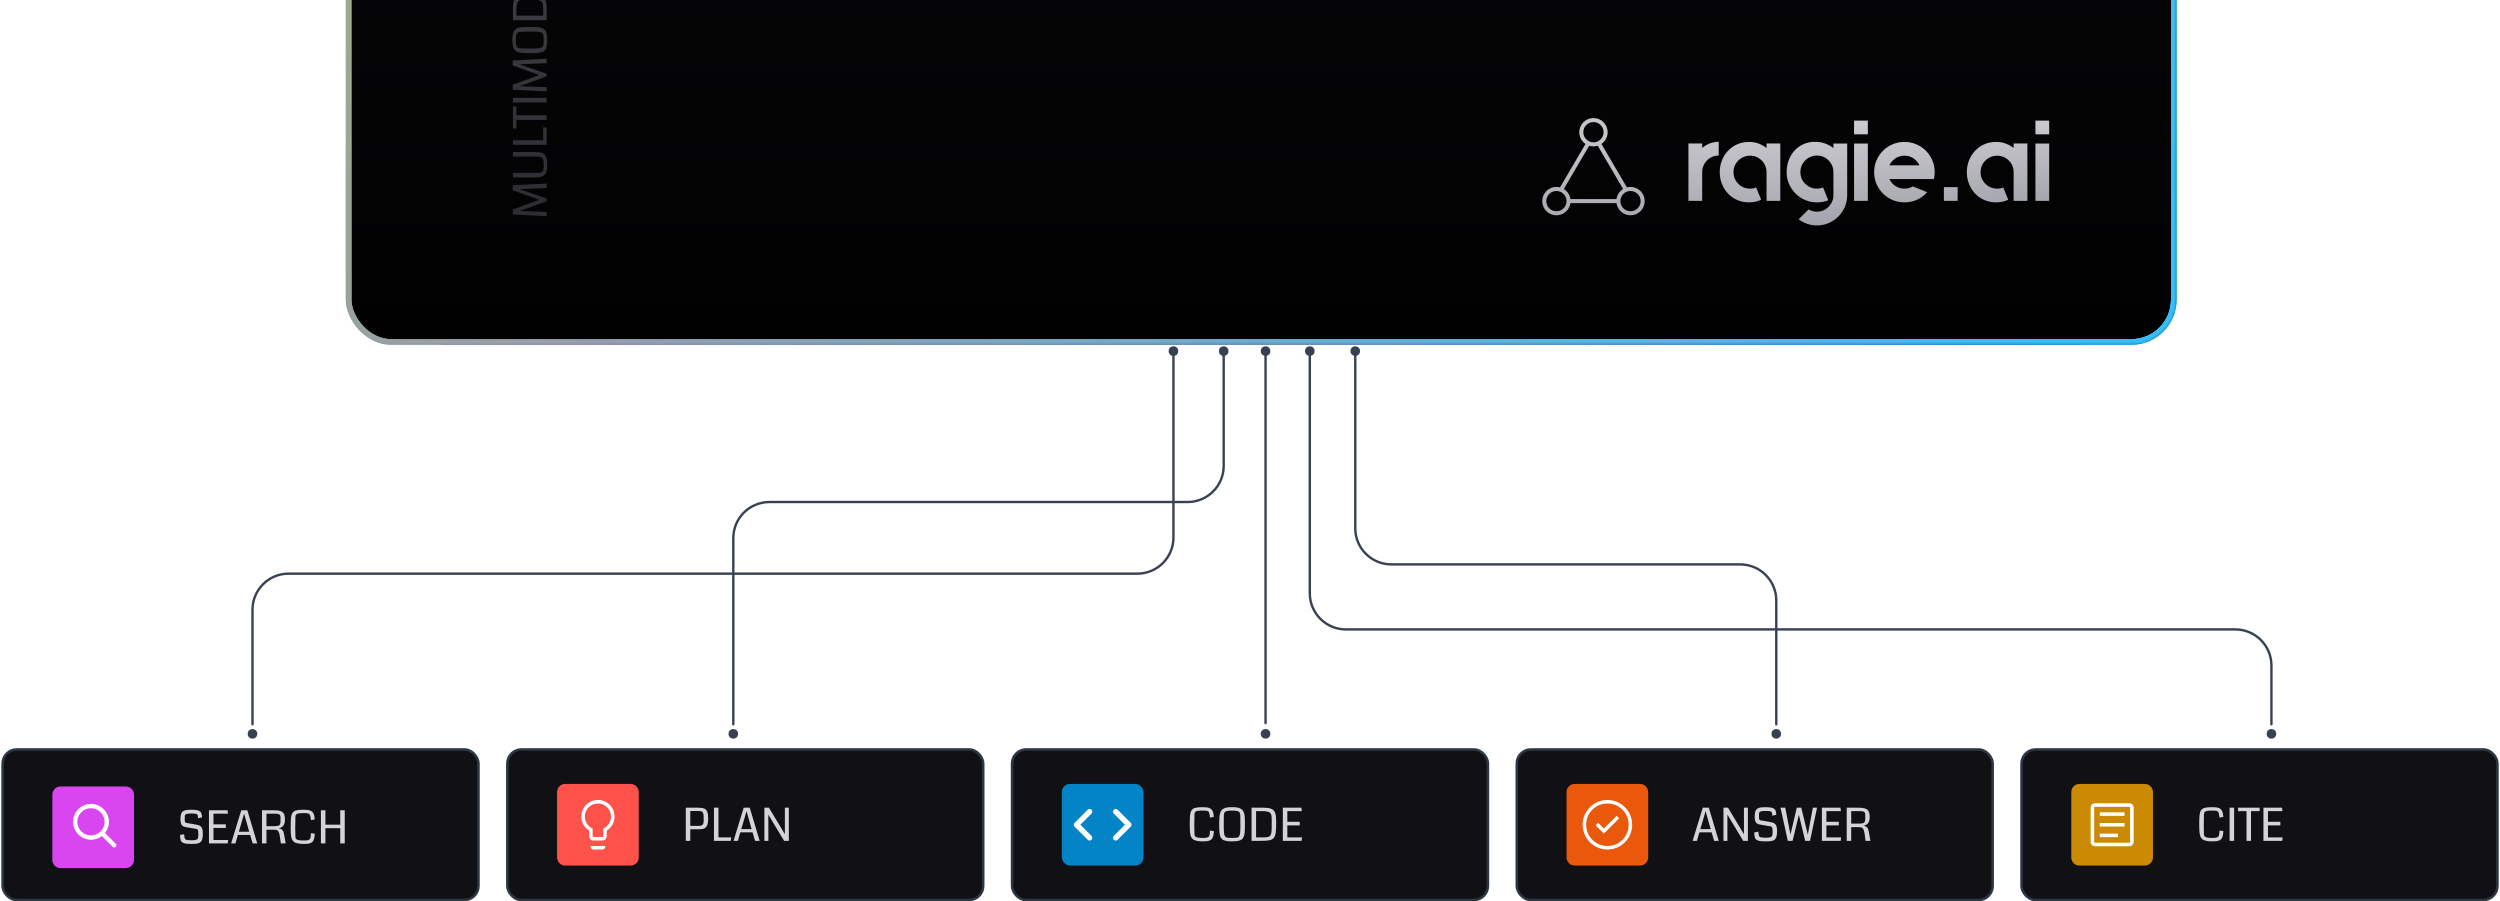<svg width="932" height="336" viewBox="0 0 932 336" fill="none" xmlns="http://www.w3.org/2000/svg">
<path d="M437.462 130.89V200.393C437.462 207.828 431.434 213.856 423.998 213.856H107.589C100.153 213.856 94.125 219.884 94.125 227.32V270.008" stroke="#374151" stroke-width="0.892" stroke-linecap="round"/>
<path d="M456.191 130.89V173.692C456.191 181.128 450.163 187.156 442.727 187.156H286.839C279.403 187.156 273.375 193.184 273.375 200.62L273.375 270.008" stroke="#374151" stroke-width="0.892" stroke-linecap="round"/>
<path d="M488.292 130.89V221.186C488.292 228.622 494.32 234.65 501.756 234.65H833.325C840.761 234.65 846.789 240.678 846.789 248.114V270.008" stroke="#374151" stroke-width="0.892" stroke-linecap="round"/>
<path d="M662.196 270.008V223.871C662.196 216.435 656.168 210.407 648.732 210.407H518.706C511.27 210.407 505.242 204.379 505.242 196.944V130.89" stroke="#374151" stroke-width="0.892" stroke-linecap="round"/>
<path d="M471.797 269.562L471.797 130.444" stroke="#374151" stroke-width="0.892" stroke-linecap="round"/>
<circle cx="437.463" cy="130.89" r="1.784" fill="#374151"/>
<circle cx="456.19" cy="130.89" r="1.784" fill="#374151"/>
<circle cx="471.799" cy="130.89" r="1.784" fill="#374151"/>
<circle cx="488.291" cy="130.89" r="1.784" fill="#374151"/>
<circle cx="505.237" cy="130.89" r="1.784" fill="#374151"/>
<circle cx="471.799" cy="273.576" r="1.784" fill="#374151"/>
<circle cx="662.19" cy="273.576" r="1.784" fill="#374151"/>
<circle cx="846.791" cy="273.576" r="1.784" fill="#374151"/>
<circle cx="94.127" cy="273.576" r="1.784" fill="#374151"/>
<circle cx="273.377" cy="273.576" r="1.784" fill="#374151"/>
<rect x="0.968" y="279.401" width="177.405" height="56.123" rx="5.232" fill="#111115"/>
<rect x="0.968" y="279.401" width="177.405" height="56.123" rx="5.232" stroke="#2D3643" stroke-width="0.951"/>
<path d="M19.516 296.238C19.516 294.557 20.878 293.194 22.56 293.194H46.911C48.592 293.194 49.955 294.557 49.955 296.238V320.59C49.955 322.271 48.592 323.634 46.911 323.634H22.56C20.878 323.634 19.516 322.271 19.516 320.59V296.238Z" fill="#D946EF"/>
<path d="M38.026 310.572L42.577 315.123M39.79 306.375C39.79 309.62 37.159 312.251 33.914 312.251C30.669 312.251 28.039 309.62 28.039 306.375C28.039 303.13 30.669 300.5 33.914 300.5C37.159 300.5 39.79 303.13 39.79 306.375Z" stroke="white" stroke-width="1.619" stroke-linecap="round"/>
<path d="M75.61 310.791C75.61 311.15 75.599 311.476 75.577 311.769C75.555 312.057 75.513 312.322 75.452 312.565C75.397 312.803 75.336 313.013 75.27 313.195C75.204 313.378 75.11 313.541 74.988 313.684C74.867 313.823 74.745 313.941 74.623 314.041C74.507 314.14 74.353 314.226 74.159 314.298C73.971 314.364 73.789 314.417 73.612 314.456C73.435 314.5 73.214 314.533 72.948 314.555C72.683 314.577 72.429 314.591 72.186 314.596C71.948 314.608 71.655 314.613 71.307 314.613C70.649 314.613 70.096 314.594 69.649 314.555C69.207 314.516 68.828 314.433 68.513 314.306C68.203 314.179 67.963 314.049 67.791 313.917C67.62 313.778 67.485 313.563 67.385 313.27C67.286 312.971 67.219 312.687 67.186 312.416C67.159 312.145 67.134 311.761 67.112 311.263L68.645 311.015C68.662 311.136 68.679 311.308 68.695 311.529C68.728 311.871 68.759 312.115 68.786 312.258C68.82 312.397 68.88 312.551 68.969 312.723C69.057 312.894 69.195 313.007 69.383 313.063C69.571 313.112 69.817 313.157 70.121 313.195C70.425 313.234 70.832 313.253 71.34 313.253C71.76 313.253 72.106 313.242 72.376 313.22C72.647 313.198 72.885 313.154 73.09 313.088C73.294 313.016 73.449 312.935 73.554 312.847C73.659 312.759 73.742 312.623 73.802 312.441C73.869 312.253 73.91 312.059 73.927 311.86C73.943 311.661 73.949 311.396 73.943 311.064C73.938 310.335 73.896 309.832 73.819 309.556C73.747 309.274 73.59 309.108 73.347 309.058L69.218 308.337C68.499 308.215 67.999 307.942 67.717 307.516C67.435 307.09 67.286 306.402 67.269 305.451C67.269 304.943 67.294 304.509 67.344 304.15C67.399 303.785 67.49 303.467 67.617 303.196C67.75 302.92 67.91 302.699 68.098 302.533C68.292 302.367 68.543 302.235 68.853 302.135C69.168 302.03 69.51 301.961 69.881 301.928C70.257 301.889 70.716 301.87 71.257 301.87C71.699 301.87 72.078 301.881 72.393 301.903C72.714 301.92 73.023 301.953 73.322 302.002C73.626 302.052 73.877 302.121 74.076 302.21C74.275 302.298 74.457 302.414 74.623 302.558C74.795 302.696 74.927 302.867 75.021 303.072C75.115 303.271 75.187 303.506 75.237 303.777C75.287 304.048 75.311 304.36 75.311 304.714L73.836 305.054C73.78 304.445 73.744 304.1 73.728 304.017C73.662 303.735 73.504 303.545 73.255 303.445C72.979 303.329 72.401 303.271 71.522 303.271C71.042 303.271 70.644 303.285 70.329 303.312C70.019 303.34 69.765 303.381 69.566 303.437C69.367 303.487 69.218 303.564 69.118 303.669C69.024 303.774 68.96 303.887 68.927 304.009C68.894 304.125 68.878 304.28 68.878 304.473V305.907C68.878 306.427 69.104 306.726 69.558 306.803L72.526 307.309C72.802 307.353 73.023 307.392 73.189 307.425C73.355 307.458 73.546 307.502 73.761 307.557C73.977 307.613 74.145 307.671 74.267 307.732C74.388 307.792 74.524 307.87 74.673 307.964C74.822 308.058 74.938 308.163 75.021 308.279C75.104 308.395 75.187 308.533 75.27 308.693C75.358 308.854 75.422 309.036 75.461 309.24C75.505 309.439 75.541 309.669 75.569 309.929C75.596 310.183 75.61 310.47 75.61 310.791ZM84.896 314.414H77.898V302.06H84.821L84.987 303.337H79.581V307.309H84.199V308.652H79.581V313.146H85.062L84.896 314.414ZM95.898 314.414H94.19L93.253 311.255H88.685L87.781 314.414H86.164L89.953 302.06H92.2L95.898 314.414ZM92.905 310.061L91.86 306.355L90.998 303.321C90.677 304.465 90.396 305.449 90.152 306.272L89.041 310.061H92.905ZM106.229 305.46C106.229 306.515 106.03 307.3 105.632 307.814C105.234 308.323 104.678 308.635 103.965 308.751C105.026 308.967 105.657 309.641 105.856 310.774L106.494 314.414H104.695C104.651 314.16 104.598 313.792 104.537 313.311C104.482 312.825 104.429 312.416 104.38 312.084C104.33 311.747 104.264 311.391 104.181 311.015C104.098 310.639 103.987 310.324 103.849 310.07C103.716 309.815 103.556 309.627 103.368 309.506C103.07 309.379 102.581 309.315 101.901 309.315H99.339V314.414H97.664V302.06H101.436C101.834 302.06 102.172 302.066 102.448 302.077C102.73 302.083 103.026 302.099 103.335 302.127C103.645 302.154 103.904 302.193 104.114 302.243C104.324 302.293 104.537 302.359 104.753 302.442C104.974 302.525 105.154 302.627 105.292 302.749C105.435 302.87 105.571 303.017 105.698 303.188C105.825 303.354 105.925 303.547 105.996 303.768C106.068 303.984 106.124 304.233 106.162 304.515C106.207 304.796 106.229 305.112 106.229 305.46ZM104.57 306.115V304.962C104.57 304.752 104.565 304.589 104.554 304.473C104.548 304.352 104.529 304.224 104.496 304.092C104.463 303.954 104.41 303.851 104.338 303.785C104.272 303.713 104.181 303.644 104.065 303.578C103.954 303.506 103.808 303.456 103.625 303.428C103.448 303.401 103.238 303.379 102.995 303.362C102.757 303.34 102.47 303.329 102.133 303.329H99.339V307.997H102.232C102.658 307.997 103.009 307.975 103.285 307.93C103.562 307.886 103.786 307.825 103.957 307.748C104.134 307.665 104.266 307.544 104.355 307.383C104.443 307.217 104.501 307.043 104.529 306.861C104.557 306.673 104.57 306.424 104.57 306.115ZM115.921 310.584L117.363 310.799C117.336 311.33 117.289 311.783 117.223 312.159C117.156 312.529 117.057 312.861 116.924 313.154C116.797 313.447 116.639 313.684 116.451 313.867C116.264 314.044 116.02 314.19 115.722 314.306C115.429 314.422 115.097 314.502 114.727 314.547C114.362 314.591 113.92 314.613 113.4 314.613C112.903 314.613 112.458 314.599 112.066 314.572C111.673 314.549 111.314 314.497 110.988 314.414C110.667 314.326 110.385 314.243 110.142 314.165C109.904 314.082 109.692 313.947 109.504 313.759C109.321 313.571 109.166 313.403 109.039 313.253C108.918 313.104 108.813 312.877 108.724 312.573C108.641 312.264 108.578 311.993 108.534 311.761C108.489 311.529 108.453 311.192 108.426 310.749C108.404 310.307 108.39 309.92 108.384 309.589C108.379 309.257 108.376 308.798 108.376 308.212C108.376 307.593 108.379 307.096 108.384 306.72C108.39 306.344 108.406 305.935 108.434 305.493C108.462 305.051 108.495 304.708 108.534 304.465C108.578 304.222 108.644 303.956 108.733 303.669C108.826 303.376 108.932 303.16 109.048 303.022C109.164 302.878 109.316 302.724 109.504 302.558C109.692 302.392 109.896 302.279 110.117 302.218C110.344 302.152 110.617 302.085 110.938 302.019C111.259 301.953 111.601 301.911 111.966 301.895C112.336 301.878 112.765 301.87 113.251 301.87C113.754 301.87 114.182 301.889 114.536 301.928C114.89 301.961 115.222 302.03 115.531 302.135C115.841 302.235 116.095 302.37 116.294 302.541C116.493 302.707 116.667 302.925 116.816 303.196C116.971 303.467 117.09 303.788 117.173 304.158C117.256 304.523 117.316 304.962 117.355 305.476L115.904 305.758C115.877 305.476 115.852 305.241 115.83 305.054C115.808 304.866 115.774 304.68 115.73 304.498C115.691 304.316 115.658 304.169 115.631 304.059C115.609 303.943 115.559 303.832 115.481 303.727C115.404 303.616 115.34 303.533 115.291 303.478C115.247 303.423 115.161 303.37 115.034 303.321C114.907 303.271 114.799 303.238 114.71 303.221C114.627 303.199 114.486 303.18 114.288 303.163C114.094 303.147 113.925 303.138 113.782 303.138C113.638 303.138 113.428 303.138 113.152 303.138C112.765 303.138 112.447 303.144 112.198 303.155C111.955 303.16 111.709 303.18 111.46 303.213C111.217 303.241 111.024 303.285 110.88 303.346C110.742 303.401 110.612 303.478 110.49 303.578C110.369 303.672 110.28 303.791 110.225 303.934C110.175 304.072 110.145 304.241 110.134 304.44C110.084 305.899 110.059 307.389 110.059 308.909C110.059 309.97 110.084 311.006 110.134 312.018C110.161 312.333 110.25 312.579 110.399 312.756C110.554 312.933 110.85 313.074 111.286 313.179C111.728 313.284 112.353 313.336 113.16 313.336C113.591 313.336 113.953 313.325 114.246 313.303C114.539 313.275 114.785 313.217 114.984 313.129C115.183 313.035 115.335 312.952 115.44 312.88C115.545 312.803 115.628 312.656 115.689 312.441C115.755 312.225 115.796 312.046 115.813 311.902C115.835 311.753 115.857 311.501 115.879 311.147C115.885 311.07 115.888 311.009 115.888 310.965C115.893 310.921 115.899 310.863 115.904 310.791C115.91 310.714 115.915 310.644 115.921 310.584ZM128.523 314.414H126.84V308.743H121.318V314.414H119.635V302.06H121.318V307.433H126.84V302.06H128.523V314.414Z" fill="#D4D4D8"/>
<rect x="189.132" y="279.401" width="177.405" height="56.123" rx="5.232" fill="#111115"/>
<rect x="189.132" y="279.401" width="177.405" height="56.123" rx="5.232" stroke="#2D3643" stroke-width="0.951"/>
<path d="M207.68 295.287C207.68 293.606 209.043 292.243 210.724 292.243H235.075C236.756 292.243 238.119 293.606 238.119 295.287V319.639C238.119 321.32 236.756 322.683 235.075 322.683H210.724C209.043 322.683 207.68 321.32 207.68 319.639V295.287Z" fill="#FF524A"/>
<mask id="mask0_11282_137206" style="mask-type:alpha" maskUnits="userSpaceOnUse" x="210" y="295" width="26" height="25">
<rect x="210.727" y="295.287" width="24.352" height="24.352" fill="#D9D9D9"/>
</mask>
<g mask="url(#mask0_11282_137206)">
<path d="M221.253 313.356C220.802 313.356 220.418 313.196 220.102 312.878C219.786 312.559 219.628 312.175 219.628 311.724V309.673C218.71 309.088 217.994 308.335 217.481 307.413C216.968 306.491 216.711 305.497 216.711 304.429C216.711 302.706 217.311 301.242 218.512 300.037C219.713 298.832 221.174 298.229 222.895 298.229C224.616 298.229 226.078 298.83 227.283 300.032C228.487 301.234 229.09 302.696 229.09 304.419C229.09 305.49 228.833 306.491 228.32 307.419C227.807 308.349 227.091 309.1 226.173 309.673V311.724C226.173 312.175 226.013 312.559 225.694 312.878C225.375 313.196 224.99 313.356 224.539 313.356H221.253ZM221.259 312.037H224.541C224.632 312.037 224.707 312.007 224.766 311.949C224.824 311.89 224.854 311.816 224.854 311.724V308.948L225.564 308.503C226.251 308.057 226.79 307.47 227.182 306.743C227.575 306.016 227.771 305.241 227.771 304.419C227.771 303.071 227.295 301.923 226.344 300.973C225.394 300.023 224.244 299.549 222.894 299.549C221.545 299.549 220.398 300.023 219.45 300.973C218.503 301.923 218.03 303.071 218.03 304.419C218.03 305.241 218.226 306.016 218.618 306.743C219.01 307.47 219.55 308.057 220.237 308.503L220.947 308.948V311.724C220.947 311.816 220.976 311.89 221.035 311.949C221.093 312.007 221.168 312.037 221.259 312.037ZM221.162 316.696C220.888 316.696 220.659 316.604 220.475 316.419C220.29 316.235 220.198 316.006 220.198 315.732V315.377H225.603V315.732C225.603 316.006 225.511 316.235 225.326 316.419C225.141 316.604 224.912 316.696 224.639 316.696H221.162Z" fill="white"/>
</g>
<path d="M264.006 305.139C264.006 305.642 263.978 306.089 263.923 306.482C263.868 306.874 263.793 307.211 263.699 307.493C263.611 307.77 263.487 308.007 263.326 308.206C263.172 308.405 263.006 308.566 262.829 308.687C262.657 308.809 262.447 308.906 262.199 308.977C261.955 309.044 261.712 309.088 261.469 309.11C261.231 309.132 260.952 309.143 260.632 309.143H257.34V313.463H255.665V301.109H260.143C260.657 301.109 261.09 301.131 261.444 301.176C261.803 301.214 262.135 301.289 262.439 301.399C262.743 301.51 262.986 301.659 263.169 301.847C263.351 302.035 263.509 302.281 263.641 302.585C263.774 302.889 263.865 303.248 263.915 303.663C263.97 304.072 264.001 304.564 264.006 305.139ZM262.331 305.048C262.326 304.65 262.315 304.326 262.298 304.077C262.282 303.829 262.248 303.594 262.199 303.373C262.154 303.152 262.094 302.983 262.016 302.867C261.944 302.751 261.842 302.651 261.71 302.568C261.582 302.48 261.43 302.422 261.254 302.394C261.082 302.367 260.867 302.353 260.607 302.353H257.34V307.891H260.267C260.698 307.891 261.049 307.855 261.32 307.784C261.591 307.712 261.801 307.593 261.95 307.427C262.105 307.256 262.207 307.057 262.257 306.83C262.312 306.603 262.34 306.311 262.34 305.951C262.34 305.863 262.337 305.719 262.331 305.52C262.331 305.321 262.331 305.164 262.331 305.048ZM272.438 313.463H266.162V301.109H267.845V312.194H272.604L272.438 313.463ZM283.2 313.463H281.492L280.555 310.304H275.987L275.083 313.463H273.466L277.255 301.109H279.502L283.2 313.463ZM280.207 309.11L279.162 305.404L278.3 302.37C277.979 303.514 277.697 304.498 277.454 305.321L276.343 309.11H280.207ZM294.078 313.463H292.328L286.442 303.704V313.463H284.966V301.109H286.665L292.602 311V301.109H294.078V313.463Z" fill="#D4D4D8"/>
<rect x="377.296" y="279.401" width="177.405" height="56.123" rx="5.232" fill="#111115"/>
<rect x="377.296" y="279.401" width="177.405" height="56.123" rx="5.232" stroke="#2D3643" stroke-width="0.951"/>
<rect x="395.844" y="292.243" width="30.44" height="30.44" rx="3.044" fill="#0284C7"/>
<path d="M406.198 312.333L401.328 307.463L406.198 302.593M415.939 302.593L420.809 307.463L415.939 312.333" stroke="white" stroke-width="2.029" stroke-linecap="round" stroke-linejoin="round"/>
<path d="M451.092 309.632L452.535 309.848C452.507 310.379 452.46 310.832 452.394 311.208C452.328 311.578 452.228 311.91 452.096 312.203C451.968 312.496 451.811 312.733 451.623 312.916C451.435 313.093 451.192 313.239 450.893 313.355C450.6 313.471 450.269 313.551 449.898 313.596C449.534 313.64 449.091 313.662 448.572 313.662C448.074 313.662 447.629 313.648 447.237 313.62C446.845 313.598 446.485 313.546 446.159 313.463C445.839 313.374 445.557 313.292 445.314 313.214C445.076 313.131 444.863 312.996 444.675 312.808C444.493 312.62 444.338 312.451 444.211 312.302C444.089 312.153 443.984 311.926 443.896 311.622C443.813 311.313 443.749 311.042 443.705 310.81C443.661 310.578 443.625 310.24 443.597 309.798C443.575 309.356 443.561 308.969 443.556 308.638C443.55 308.306 443.548 307.847 443.548 307.261C443.548 306.642 443.55 306.145 443.556 305.769C443.561 305.393 443.578 304.984 443.606 304.542C443.633 304.1 443.666 303.757 443.705 303.514C443.749 303.27 443.816 303.005 443.904 302.718C443.998 302.425 444.103 302.209 444.219 302.071C444.335 301.927 444.487 301.773 444.675 301.607C444.863 301.441 445.068 301.328 445.289 301.267C445.515 301.2 445.789 301.134 446.109 301.068C446.43 301.001 446.773 300.96 447.138 300.943C447.508 300.927 447.936 300.919 448.423 300.919C448.926 300.919 449.354 300.938 449.708 300.977C450.062 301.01 450.393 301.079 450.703 301.184C451.012 301.283 451.266 301.419 451.465 301.59C451.664 301.756 451.839 301.974 451.988 302.245C452.143 302.516 452.261 302.837 452.344 303.207C452.427 303.572 452.488 304.011 452.527 304.525L451.076 304.807C451.048 304.525 451.023 304.29 451.001 304.102C450.979 303.914 450.946 303.729 450.902 303.547C450.863 303.364 450.83 303.218 450.802 303.107C450.78 302.991 450.73 302.881 450.653 302.776C450.576 302.665 450.512 302.582 450.462 302.527C450.418 302.472 450.332 302.419 450.205 302.37C450.078 302.32 449.97 302.287 449.882 302.27C449.799 302.248 449.658 302.229 449.459 302.212C449.266 302.195 449.097 302.187 448.953 302.187C448.81 302.187 448.6 302.187 448.323 302.187C447.936 302.187 447.618 302.193 447.37 302.204C447.126 302.209 446.881 302.229 446.632 302.262C446.389 302.289 446.195 302.334 446.051 302.394C445.913 302.45 445.783 302.527 445.662 302.627C445.54 302.72 445.452 302.839 445.396 302.983C445.347 303.121 445.316 303.29 445.305 303.489C445.255 304.948 445.231 306.438 445.231 307.958C445.231 309.019 445.255 310.055 445.305 311.067C445.333 311.382 445.421 311.628 445.571 311.805C445.725 311.982 446.021 312.123 446.458 312.228C446.9 312.333 447.524 312.385 448.331 312.385C448.763 312.385 449.125 312.374 449.418 312.352C449.711 312.324 449.956 312.266 450.155 312.178C450.354 312.084 450.506 312.001 450.611 311.929C450.717 311.852 450.799 311.705 450.86 311.49C450.927 311.274 450.968 311.094 450.985 310.951C451.007 310.801 451.029 310.55 451.051 310.196C451.056 310.119 451.059 310.058 451.059 310.014C451.065 309.97 451.07 309.912 451.076 309.84C451.081 309.762 451.087 309.693 451.092 309.632ZM459.317 313.662C458.836 313.662 458.408 313.651 458.032 313.629C457.662 313.607 457.319 313.551 457.004 313.463C456.689 313.38 456.418 313.303 456.191 313.231C455.97 313.159 455.768 313.023 455.586 312.824C455.409 312.62 455.263 312.446 455.147 312.302C455.031 312.153 454.931 311.91 454.848 311.573C454.765 311.23 454.704 310.94 454.666 310.702C454.627 310.459 454.594 310.086 454.566 309.583C454.544 309.08 454.53 308.649 454.525 308.289C454.525 307.93 454.525 307.41 454.525 306.731C454.525 305.913 454.547 305.233 454.591 304.691C454.635 304.149 454.721 303.646 454.848 303.182C454.981 302.718 455.152 302.353 455.362 302.088C455.578 301.822 455.868 301.596 456.233 301.408C456.603 301.214 457.031 301.084 457.518 301.018C458.01 300.946 458.61 300.91 459.317 300.91C459.986 300.91 460.558 300.943 461.033 301.01C461.509 301.076 461.929 301.195 462.294 301.366C462.664 301.532 462.96 301.742 463.181 301.996C463.407 302.245 463.592 302.574 463.736 302.983C463.88 303.392 463.977 303.851 464.026 304.359C464.082 304.862 464.109 305.476 464.109 306.2C464.109 308.245 464.079 309.591 464.018 310.238C463.913 311.343 463.659 312.134 463.255 312.609C462.83 313.117 462.106 313.438 461.083 313.571C460.597 313.631 460.008 313.662 459.317 313.662ZM460.503 302.22C460.188 302.198 459.792 302.187 459.317 302.187C458.842 302.187 458.446 302.198 458.131 302.22C457.816 302.242 457.54 302.289 457.302 302.361C457.07 302.433 456.891 302.513 456.763 302.602C456.636 302.69 456.531 302.828 456.448 303.016C456.371 303.199 456.318 303.387 456.291 303.58C456.269 303.773 456.252 304.036 456.241 304.368C456.225 305.39 456.216 306.418 456.216 307.452C456.216 309.011 456.258 310.077 456.341 310.652C456.473 311.515 456.725 312.012 457.095 312.145C457.371 312.305 458.112 312.385 459.317 312.385C460.522 312.385 461.263 312.305 461.539 312.145C461.644 312.106 461.738 312.042 461.821 311.954C461.909 311.865 461.981 311.747 462.037 311.597C462.097 311.448 462.15 311.299 462.194 311.15C462.238 310.995 462.274 310.799 462.302 310.561C462.329 310.323 462.352 310.111 462.368 309.923C462.385 309.729 462.396 309.486 462.401 309.193C462.407 308.895 462.41 308.649 462.41 308.455C462.415 308.262 462.418 308.005 462.418 307.684C462.418 306.568 462.41 305.462 462.393 304.368C462.382 304.036 462.363 303.773 462.335 303.58C462.313 303.387 462.26 303.199 462.177 303.016C462.1 302.828 461.998 302.69 461.871 302.602C461.744 302.513 461.561 302.433 461.323 302.361C461.091 302.289 460.818 302.242 460.503 302.22ZM475.758 306.2C475.758 306.957 475.753 307.582 475.742 308.074C475.736 308.56 475.711 309.06 475.667 309.574C475.623 310.083 475.576 310.486 475.526 310.785C475.476 311.083 475.382 311.39 475.244 311.705C475.111 312.015 474.979 312.247 474.846 312.402C474.719 312.551 474.523 312.706 474.257 312.866C473.992 313.026 473.732 313.134 473.478 313.189C473.224 313.245 472.878 313.3 472.442 313.355C472.011 313.41 471.585 313.444 471.165 313.455C470.75 313.46 470.222 313.463 469.581 313.463H466.58V301.109H470.858C471.555 301.109 472.143 301.14 472.624 301.2C473.105 301.256 473.533 301.364 473.909 301.524C474.291 301.679 474.595 301.875 474.821 302.112C475.048 302.35 475.233 302.668 475.377 303.066C475.526 303.458 475.625 303.901 475.675 304.393C475.73 304.884 475.758 305.487 475.758 306.2ZM474.092 306.225C474.092 305.716 474.089 305.352 474.083 305.13C474.083 304.904 474.064 304.622 474.025 304.285C473.992 303.948 473.942 303.718 473.876 303.597C473.815 303.469 473.716 303.309 473.578 303.116C473.439 302.922 473.276 302.801 473.088 302.751C472.906 302.696 472.663 302.629 472.359 302.552C472.06 302.469 471.726 302.422 471.356 302.411C470.985 302.394 470.535 302.386 470.004 302.386H468.263V312.194H470.253C470.728 312.194 471.099 312.192 471.364 312.186C471.629 312.175 471.917 312.15 472.226 312.111C472.536 312.073 472.762 312.023 472.906 311.962C473.055 311.896 473.216 311.796 473.387 311.664C473.558 311.526 473.677 311.371 473.743 311.199C473.81 311.023 473.876 310.793 473.942 310.511C474.009 310.224 474.05 309.909 474.067 309.566C474.083 309.223 474.092 308.809 474.092 308.322V306.225ZM485.235 313.463H478.237V301.109H485.16L485.326 302.386H479.92V306.357H484.538V307.701H479.92V312.194H485.401L485.235 313.463Z" fill="#D4D4D8"/>
<rect x="565.46" y="279.401" width="177.405" height="56.123" rx="5.232" fill="#111115"/>
<rect x="565.46" y="279.401" width="177.405" height="56.123" rx="5.232" stroke="#2D3643" stroke-width="0.951"/>
<path d="M584.008 295.287C584.008 293.606 585.371 292.243 587.052 292.243H611.403C613.085 292.243 614.447 293.606 614.447 295.287V319.639C614.447 321.32 613.085 322.683 611.403 322.683H587.052C585.371 322.683 584.008 321.32 584.008 319.639V295.287Z" fill="#EA580C"/>
<mask id="mask1_11282_137206" style="mask-type:alpha" maskUnits="userSpaceOnUse" x="587" y="295" width="25" height="25">
<rect x="587.055" y="295.287" width="24.352" height="24.352" fill="#D9D9D9"/>
</mask>
<g mask="url(#mask1_11282_137206)">
<path d="M597.92 310.764L603.626 305.084L602.683 304.142L597.92 308.88L595.764 306.749L594.822 307.691L597.92 310.764ZM599.235 316.696C597.969 316.696 596.776 316.456 595.653 315.975C594.531 315.495 593.548 314.833 592.706 313.991C591.864 313.149 591.202 312.167 590.721 311.046C590.24 309.924 590 308.73 590 307.465C590 306.182 590.24 304.984 590.721 303.87C591.202 302.756 591.863 301.778 592.705 300.936C593.547 300.093 594.529 299.432 595.651 298.951C596.772 298.47 597.966 298.229 599.232 298.229C600.514 298.229 601.712 298.47 602.826 298.95C603.94 299.431 604.918 300.092 605.761 300.934C606.603 301.776 607.265 302.754 607.745 303.867C608.226 304.981 608.467 306.179 608.467 307.461C608.467 308.727 608.226 309.921 607.746 311.043C607.265 312.165 606.604 313.148 605.762 313.99C604.92 314.832 603.942 315.494 602.829 315.975C601.715 316.456 600.517 316.696 599.235 316.696ZM599.233 315.377C601.432 315.377 603.3 314.608 604.839 313.069C606.378 311.53 607.148 309.661 607.148 307.463C607.148 305.264 606.378 303.396 604.839 301.857C603.3 300.318 601.432 299.549 599.233 299.549C597.035 299.549 595.166 300.318 593.627 301.857C592.088 303.396 591.319 305.264 591.319 307.463C591.319 309.661 592.088 311.53 593.627 313.069C595.166 314.608 597.035 315.377 599.233 315.377Z" fill="white"/>
</g>
<path d="M640.741 313.463H639.033L638.096 310.304H633.527L632.624 313.463H631.007L634.796 301.109H637.043L640.741 313.463ZM637.747 309.11L636.703 305.404L635.841 302.37C635.52 303.514 635.238 304.498 634.995 305.321L633.884 309.11H637.747ZM651.618 313.463H649.869L643.982 303.704V313.463H642.507V301.109H644.206L650.143 311V301.109H651.618V313.463ZM662.488 309.84C662.488 310.199 662.477 310.525 662.455 310.818C662.433 311.105 662.391 311.371 662.33 311.614C662.275 311.852 662.214 312.062 662.148 312.244C662.082 312.427 661.988 312.59 661.866 312.733C661.744 312.871 661.623 312.99 661.501 313.09C661.385 313.189 661.23 313.275 661.037 313.347C660.849 313.413 660.667 313.466 660.49 313.504C660.313 313.549 660.092 313.582 659.826 313.604C659.561 313.626 659.307 313.64 659.064 313.645C658.826 313.656 658.533 313.662 658.185 313.662C657.527 313.662 656.974 313.643 656.527 313.604C656.084 313.565 655.706 313.482 655.391 313.355C655.081 313.228 654.841 313.098 654.669 312.965C654.498 312.827 654.363 312.612 654.263 312.319C654.164 312.02 654.097 311.736 654.064 311.465C654.037 311.194 654.012 310.81 653.99 310.312L655.523 310.064C655.54 310.185 655.557 310.357 655.573 310.578C655.606 310.92 655.637 311.164 655.664 311.307C655.698 311.445 655.758 311.6 655.847 311.772C655.935 311.943 656.073 312.056 656.261 312.111C656.449 312.161 656.695 312.205 656.999 312.244C657.303 312.283 657.709 312.302 658.218 312.302C658.638 312.302 658.984 312.291 659.254 312.269C659.525 312.247 659.763 312.203 659.967 312.136C660.172 312.064 660.327 311.984 660.432 311.896C660.537 311.807 660.62 311.672 660.68 311.49C660.747 311.302 660.788 311.108 660.805 310.909C660.821 310.71 660.827 310.445 660.821 310.113C660.816 309.384 660.774 308.881 660.697 308.604C660.625 308.322 660.468 308.157 660.224 308.107L656.095 307.386C655.377 307.264 654.877 306.99 654.595 306.565C654.313 306.139 654.164 305.451 654.147 304.5C654.147 303.992 654.172 303.558 654.222 303.199C654.277 302.834 654.368 302.516 654.495 302.245C654.628 301.969 654.788 301.748 654.976 301.582C655.17 301.416 655.421 301.283 655.731 301.184C656.046 301.079 656.388 301.01 656.759 300.977C657.135 300.938 657.593 300.919 658.135 300.919C658.577 300.919 658.956 300.93 659.271 300.952C659.592 300.968 659.901 301.001 660.2 301.051C660.504 301.101 660.755 301.17 660.954 301.259C661.153 301.347 661.335 301.463 661.501 301.607C661.673 301.745 661.805 301.916 661.899 302.121C661.993 302.32 662.065 302.555 662.115 302.826C662.165 303.096 662.189 303.409 662.189 303.762L660.714 304.102C660.658 303.494 660.622 303.149 660.606 303.066C660.539 302.784 660.382 302.593 660.133 302.494C659.857 302.378 659.279 302.32 658.4 302.32C657.92 302.32 657.522 302.334 657.206 302.361C656.897 302.389 656.643 302.43 656.444 302.486C656.245 302.535 656.095 302.613 655.996 302.718C655.902 302.823 655.838 302.936 655.805 303.058C655.772 303.174 655.756 303.329 655.756 303.522V304.956C655.756 305.476 655.982 305.774 656.435 305.852L659.404 306.357C659.68 306.402 659.901 306.44 660.067 306.474C660.233 306.507 660.423 306.551 660.639 306.606C660.855 306.661 661.023 306.72 661.145 306.78C661.266 306.841 661.402 306.919 661.551 307.012C661.7 307.106 661.816 307.211 661.899 307.328C661.982 307.444 662.065 307.582 662.148 307.742C662.236 307.902 662.3 308.085 662.339 308.289C662.383 308.488 662.419 308.718 662.446 308.977C662.474 309.232 662.488 309.519 662.488 309.84ZM677.395 301.109L674.775 313.463H672.976L670.621 303.738L668.283 313.463H666.492L663.773 301.109H665.547L667.487 311.15L669.85 301.109H671.517L673.946 311.15L675.836 301.109H677.395ZM686.2 313.463H679.203V301.109H686.126L686.291 302.386H680.886V306.357H685.504V307.701H680.886V312.194H686.366L686.2 313.463ZM697.02 304.509C697.02 305.564 696.821 306.349 696.423 306.863C696.025 307.372 695.47 307.684 694.756 307.8C695.818 308.016 696.448 308.69 696.647 309.823L697.285 313.463H695.486C695.442 313.209 695.389 312.841 695.329 312.36C695.273 311.874 695.221 311.465 695.171 311.133C695.121 310.796 695.055 310.439 694.972 310.064C694.889 309.688 694.779 309.373 694.64 309.118C694.508 308.864 694.347 308.676 694.16 308.555C693.861 308.427 693.372 308.364 692.692 308.364H690.13V313.463H688.455V301.109H692.228C692.626 301.109 692.963 301.115 693.239 301.126C693.521 301.131 693.817 301.148 694.126 301.176C694.436 301.203 694.696 301.242 694.906 301.292C695.116 301.341 695.329 301.408 695.544 301.491C695.765 301.574 695.945 301.676 696.083 301.797C696.227 301.919 696.362 302.066 696.489 302.237C696.616 302.403 696.716 302.596 696.788 302.817C696.86 303.033 696.915 303.282 696.954 303.563C696.998 303.845 697.02 304.16 697.02 304.509ZM695.362 305.164V304.011C695.362 303.801 695.356 303.638 695.345 303.522C695.34 303.4 695.32 303.273 695.287 303.141C695.254 303.002 695.201 302.9 695.13 302.834C695.063 302.762 694.972 302.693 694.856 302.627C694.745 302.555 694.599 302.505 694.417 302.477C694.24 302.45 694.03 302.428 693.786 302.411C693.549 302.389 693.261 302.378 692.924 302.378H690.13V307.046H693.024C693.449 307.046 693.8 307.024 694.077 306.979C694.353 306.935 694.577 306.874 694.748 306.797C694.925 306.714 695.058 306.592 695.146 306.432C695.235 306.266 695.293 306.092 695.32 305.91C695.348 305.722 695.362 305.473 695.362 305.164Z" fill="#D4D4D8"/>
<rect x="753.632" y="279.401" width="177.405" height="56.123" rx="5.232" fill="#111115"/>
<rect x="753.632" y="279.401" width="177.405" height="56.123" rx="5.232" stroke="#2D3643" stroke-width="0.951"/>
<path d="M772.18 295.287C772.18 293.606 773.543 292.243 775.224 292.243H799.575C801.256 292.243 802.619 293.606 802.619 295.287V319.639C802.619 321.32 801.256 322.683 799.575 322.683H775.224C773.543 322.683 772.18 321.32 772.18 319.639V295.287Z" fill="#CA8A04"/>
<mask id="mask2_11282_137206" style="mask-type:alpha" maskUnits="userSpaceOnUse" x="775" y="295" width="25" height="25">
<rect x="775.227" y="295.287" width="24.352" height="24.352" fill="#D9D9D9"/>
</mask>
<g mask="url(#mask2_11282_137206)">
<path d="M782.79 312.082H789.588V310.763H782.79V312.082ZM782.79 308.124H792.023V306.805H782.79V308.124ZM782.79 304.167H792.023V302.848H782.79V304.167ZM781.022 315.481C780.565 315.481 780.179 315.323 779.864 315.008C779.548 314.692 779.391 314.306 779.391 313.849V301.081C779.391 300.624 779.548 300.238 779.864 299.922C780.179 299.607 780.565 299.449 781.022 299.449H793.791C794.248 299.449 794.634 299.607 794.949 299.922C795.264 300.238 795.422 300.624 795.422 301.081V313.849C795.422 314.306 795.264 314.692 794.949 315.008C794.634 315.323 794.248 315.481 793.791 315.481H781.022ZM781.022 314.162H793.791C793.869 314.162 793.94 314.129 794.005 314.064C794.071 313.999 794.103 313.928 794.103 313.849V301.081C794.103 301.002 794.071 300.931 794.005 300.866C793.94 300.801 793.869 300.768 793.791 300.768H781.022C780.944 300.768 780.872 300.801 780.807 300.866C780.742 300.931 780.71 301.002 780.71 301.081V313.849C780.71 313.928 780.742 313.999 780.807 314.064C780.872 314.129 780.944 314.162 781.022 314.162Z" fill="white"/>
</g>
<path d="M827.428 309.632L828.871 309.848C828.843 310.379 828.796 310.832 828.73 311.208C828.664 311.578 828.564 311.91 828.432 312.203C828.304 312.496 828.147 312.733 827.959 312.916C827.771 313.093 827.528 313.239 827.229 313.355C826.936 313.471 826.605 313.551 826.234 313.596C825.87 313.64 825.427 313.662 824.908 313.662C824.41 313.662 823.965 313.648 823.573 313.62C823.181 313.598 822.821 313.546 822.495 313.463C822.175 313.374 821.893 313.292 821.649 313.214C821.412 313.131 821.199 312.996 821.011 312.808C820.829 312.62 820.674 312.451 820.547 312.302C820.425 312.153 820.32 311.926 820.232 311.622C820.149 311.313 820.085 311.042 820.041 310.81C819.997 310.578 819.961 310.24 819.933 309.798C819.911 309.356 819.897 308.969 819.892 308.638C819.886 308.306 819.883 307.847 819.883 307.261C819.883 306.642 819.886 306.145 819.892 305.769C819.897 305.393 819.914 304.984 819.942 304.542C819.969 304.1 820.002 303.757 820.041 303.514C820.085 303.27 820.152 303.005 820.24 302.718C820.334 302.425 820.439 302.209 820.555 302.071C820.671 301.927 820.823 301.773 821.011 301.607C821.199 301.441 821.403 301.328 821.625 301.267C821.851 301.2 822.125 301.134 822.445 301.068C822.766 301.001 823.109 300.96 823.473 300.943C823.844 300.927 824.272 300.919 824.759 300.919C825.262 300.919 825.69 300.938 826.044 300.977C826.397 301.01 826.729 301.079 827.039 301.184C827.348 301.283 827.602 301.419 827.801 301.59C828 301.756 828.174 301.974 828.324 302.245C828.478 302.516 828.597 302.837 828.68 303.207C828.763 303.572 828.824 304.011 828.863 304.525L827.412 304.807C827.384 304.525 827.359 304.29 827.337 304.102C827.315 303.914 827.282 303.729 827.238 303.547C827.199 303.364 827.166 303.218 827.138 303.107C827.116 302.991 827.066 302.881 826.989 302.776C826.911 302.665 826.848 302.582 826.798 302.527C826.754 302.472 826.668 302.419 826.541 302.37C826.414 302.32 826.306 302.287 826.218 302.27C826.135 302.248 825.994 302.229 825.795 302.212C825.602 302.195 825.433 302.187 825.289 302.187C825.146 302.187 824.935 302.187 824.659 302.187C824.272 302.187 823.954 302.193 823.706 302.204C823.462 302.209 823.216 302.229 822.968 302.262C822.725 302.289 822.531 302.334 822.387 302.394C822.249 302.45 822.119 302.527 821.998 302.627C821.876 302.72 821.788 302.839 821.732 302.983C821.683 303.121 821.652 303.29 821.641 303.489C821.591 304.948 821.567 306.438 821.567 307.958C821.567 309.019 821.591 310.055 821.641 311.067C821.669 311.382 821.757 311.628 821.906 311.805C822.061 311.982 822.357 312.123 822.794 312.228C823.236 312.333 823.86 312.385 824.667 312.385C825.099 312.385 825.461 312.374 825.754 312.352C826.046 312.324 826.292 312.266 826.491 312.178C826.69 312.084 826.842 312.001 826.947 311.929C827.052 311.852 827.135 311.705 827.196 311.49C827.262 311.274 827.304 311.094 827.321 310.951C827.343 310.801 827.365 310.55 827.387 310.196C827.392 310.119 827.395 310.058 827.395 310.014C827.401 309.97 827.406 309.912 827.412 309.84C827.417 309.762 827.423 309.693 827.428 309.632ZM832.875 313.463H831.192V301.109H832.875V313.463ZM842.402 302.386H839.177V313.463H837.494V302.386H834.335V301.109H842.402V302.386ZM850.809 313.463H843.811V301.109H850.734L850.9 302.386H845.494V306.357H850.113V307.701H845.494V312.194H850.975L850.809 313.463Z" fill="#D4D4D8"/>
<g filter="url(#filter0_f_11282_137206)">
<path d="M164.194 50.85C168.301 41.837 177.293 36.053 187.197 36.053H754.932C765.011 36.053 774.127 42.04 778.132 51.289L796.285 93.225C803.51 109.916 791.274 128.547 773.086 128.547H168.089C149.693 128.547 137.457 109.525 145.085 92.785L164.194 50.85Z" fill="#D946EF"/>
</g>
<g style="mix-blend-mode:overlay" filter="url(#filter1_f_11282_137206)">
<path d="M164.194 50.85C168.301 41.837 177.293 36.053 187.197 36.053H754.932C765.011 36.053 774.127 42.04 778.132 51.289L796.285 93.225C803.51 109.916 791.274 128.547 773.086 128.547H168.089C149.693 128.547 137.457 109.525 145.085 92.785L164.194 50.85Z" fill="#D946EF"/>
</g>
<rect x="129.96" y="-552.946" width="680.44" height="680.44" rx="15.8" fill="url(#paint0_linear_11282_137206)" stroke="url(#paint1_linear_11282_137206)" stroke-width="2.107"/>
<mask id="mask3_11282_137206" style="mask-type:alpha" maskUnits="userSpaceOnUse" x="128" y="-554" width="684" height="683">
<rect x="128.906" y="-553.998" width="682.546" height="682.546" rx="16.853" fill="url(#paint2_linear_11282_137206)"/>
</mask>
<g mask="url(#mask3_11282_137206)">
<g style="mix-blend-mode:plus-lighter" filter="url(#filter2_f_11282_137206)">
<rect x="129.96" y="-552.945" width="680.44" height="680.44" rx="15.8" stroke="url(#paint3_linear_11282_137206)" stroke-width="2.107"/>
</g>
<g style="mix-blend-mode:plus-lighter" filter="url(#filter3_f_11282_137206)">
<rect x="129.96" y="-552.945" width="680.44" height="680.44" rx="15.8" stroke="url(#paint4_linear_11282_137206)" stroke-width="2.107"/>
</g>
<g style="mix-blend-mode:plus-lighter" filter="url(#filter4_f_11282_137206)">
<rect x="129.96" y="-552.945" width="680.44" height="680.44" rx="15.8" stroke="url(#paint5_linear_11282_137206)" stroke-width="2.107"/>
</g>
<path fill-rule="evenodd" clip-rule="evenodd" d="M580.226 80.265C582.89 80.265 585.095 78.295 585.461 75.732L602.621 75.732C602.988 78.295 605.192 80.265 607.857 80.265C610.777 80.265 613.145 77.897 613.145 74.976C613.145 72.055 610.777 69.688 607.857 69.688C607.392 69.688 606.942 69.747 606.513 69.86L597.012 53.665C598.411 52.713 599.33 51.108 599.33 49.289C599.33 46.368 596.962 44 594.041 44C591.12 44 588.753 46.368 588.753 49.289C588.753 51.108 589.672 52.713 591.071 53.665L581.569 69.86C581.14 69.747 580.69 69.688 580.226 69.688C577.305 69.688 574.938 72.055 574.938 74.976C574.938 77.897 577.305 80.265 580.226 80.265ZM594.969 52.952C594.672 53.026 594.361 53.066 594.041 53.066C593.721 53.066 593.411 53.026 593.114 52.952C592.677 52.841 592.27 52.655 591.909 52.407C590.916 51.727 590.264 50.584 590.264 49.289C590.264 47.202 591.955 45.511 594.041 45.511C596.128 45.511 597.819 47.202 597.819 49.289C597.819 50.584 597.167 51.727 596.174 52.407C595.812 52.655 595.406 52.841 594.969 52.952ZM595.64 54.331C595.136 54.491 594.599 54.577 594.041 54.577C593.484 54.577 592.947 54.491 592.442 54.331L582.984 70.463C584.298 71.267 585.234 72.63 585.461 74.221L602.621 74.221C602.849 72.63 603.785 71.267 605.099 70.463L595.64 54.331ZM580.226 71.199C582.312 71.199 584.004 72.89 584.004 74.976C584.004 77.063 582.312 78.754 580.226 78.754C578.14 78.754 576.449 77.063 576.449 74.976C576.449 72.89 578.14 71.199 580.226 71.199ZM607.857 78.754C605.77 78.754 604.079 77.063 604.079 74.976C604.079 72.89 605.77 71.199 607.857 71.199C609.943 71.199 611.634 72.89 611.634 74.976C611.634 77.063 609.943 78.754 607.857 78.754Z" fill="url(#paint6_linear_11282_137206)"/>
<path d="M634.579 55.136C635.372 54.478 636.277 53.936 637.293 53.511C638.303 53.086 639.452 52.873 640.737 52.873V57.998C639.021 57.998 637.567 58.599 636.375 59.801C635.178 61.051 634.579 62.505 634.579 64.163V74.893H629.447V53.472H634.579V55.136ZM658.566 53.472H663.698V74.893H658.566V64.202C658.566 62.492 657.967 61.038 656.77 59.84C655.573 58.643 654.119 58.044 652.408 58.044C651.584 58.044 650.793 58.2 650.036 58.511C649.28 58.827 648.616 59.27 648.046 59.84C646.849 61.038 646.25 62.492 646.25 64.202C646.25 65.882 646.849 67.32 648.046 68.518C648.616 69.119 649.28 69.57 650.036 69.871C650.793 70.171 651.584 70.322 652.408 70.322C653.263 70.322 654.033 70.179 654.717 69.894L656.56 74.466C655.249 75.119 653.722 75.445 651.98 75.445C650.415 75.445 648.969 75.155 647.642 74.575C646.315 73.989 645.167 73.183 644.197 72.156C643.228 71.13 642.474 69.933 641.935 68.564C641.39 67.196 641.118 65.742 641.118 64.202C641.118 62.637 641.39 61.17 641.935 59.801C642.474 58.433 643.228 57.233 644.197 56.201C645.167 55.175 646.315 54.372 647.642 53.791C648.969 53.205 650.415 52.912 651.98 52.912C653.38 52.912 654.621 53.125 655.705 53.55C656.788 53.98 657.742 54.522 658.566 55.175V53.472ZM688.634 53.511V72.755C688.634 74.295 688.341 75.749 687.755 77.117C687.169 78.486 686.363 79.683 685.337 80.709C684.31 81.736 683.113 82.55 681.745 83.151C680.376 83.747 678.907 84.045 677.336 84.045C676.056 84.045 674.845 83.846 673.705 83.446C672.564 83.047 671.51 82.477 670.54 81.736L674.257 78.058C675.174 78.628 676.201 78.913 677.336 78.913C679.078 78.913 680.534 78.302 681.706 77.078C682.898 75.876 683.494 74.435 683.494 72.755V64.163C683.494 62.505 682.898 61.051 681.706 59.801C680.508 58.599 679.052 57.998 677.336 57.998C675.688 57.998 674.234 58.599 672.974 59.801C671.782 61.051 671.186 62.505 671.186 64.163C671.186 65.869 671.782 67.32 672.974 68.518C674.234 69.72 675.688 70.322 677.336 70.322C678.191 70.322 678.964 70.179 679.653 69.894L681.573 74.676C680.293 75.189 678.912 75.445 677.429 75.445H677.336C675.796 75.445 674.342 75.155 672.974 74.575C671.605 73.989 670.411 73.183 669.389 72.156C668.358 71.13 667.544 69.933 666.948 68.564C666.352 67.196 666.054 65.729 666.054 64.163C666.054 62.593 666.31 61.123 666.824 59.755C667.332 58.386 668.049 57.189 668.977 56.163C669.905 55.136 671.017 54.33 672.313 53.744C673.609 53.164 675.029 52.873 676.574 52.873C678.051 52.873 679.36 53.094 680.5 53.534C681.646 53.975 682.644 54.522 683.494 55.175V53.511H688.634ZM696.331 74.893H691.192V53.511H696.331V74.893ZM691.192 50.09V44.958H696.331V50.09H691.192ZM720.964 66.768H704.371C704.656 67.421 705.068 68.004 705.607 68.518C706.209 69.119 706.88 69.57 707.621 69.871C708.362 70.171 709.145 70.322 709.969 70.322C711.141 70.322 712.183 70.049 713.095 69.505L718.437 71.643C717.41 72.841 716.169 73.774 714.712 74.442C713.261 75.111 711.68 75.445 709.969 75.445C708.404 75.445 706.937 75.155 705.568 74.575C704.2 73.989 703 73.183 701.968 72.156C700.947 71.13 700.144 69.933 699.558 68.564C698.972 67.196 698.679 65.742 698.679 64.202C698.679 62.637 698.972 61.17 699.558 59.801C700.144 58.433 700.947 57.233 701.968 56.201C703 55.175 704.2 54.372 705.568 53.791C706.937 53.205 708.404 52.912 709.969 52.912C711.54 52.912 713.009 53.205 714.378 53.791C715.746 54.372 716.944 55.175 717.97 56.201C718.996 57.233 719.8 58.433 720.38 59.801C720.966 61.17 721.259 62.637 721.259 64.202C721.259 65.115 721.161 65.97 720.964 66.768ZM709.969 58.044C708.316 58.044 706.862 58.643 705.607 59.84C705.068 60.379 704.656 60.978 704.371 61.636H715.575C715.29 60.978 714.875 60.379 714.331 59.84C713.134 58.643 711.68 58.044 709.969 58.044ZM729.812 74.893H724.68V69.762H729.812V74.893ZM750.681 53.472H755.813V74.893H750.681V64.202C750.681 62.492 750.082 61.038 748.885 59.84C747.688 58.643 746.234 58.044 744.523 58.044C743.699 58.044 742.908 58.2 742.152 58.511C741.395 58.827 740.731 59.27 740.161 59.84C738.964 61.038 738.365 62.492 738.365 64.202C738.365 65.882 738.964 67.32 740.161 68.518C740.731 69.119 741.395 69.57 742.152 69.871C742.908 70.171 743.699 70.322 744.523 70.322C745.378 70.322 746.148 70.179 746.832 69.894L748.675 74.466C747.364 75.119 745.837 75.445 744.095 75.445C742.525 75.445 741.079 75.155 739.757 74.575C738.43 73.989 737.282 73.183 736.312 72.156C735.343 71.13 734.589 69.933 734.05 68.564C733.505 67.196 733.233 65.742 733.233 64.202C733.233 62.637 733.505 61.17 734.05 59.801C734.589 58.433 735.343 57.233 736.312 56.201C737.282 55.175 738.43 54.372 739.757 53.791C741.079 53.205 742.525 52.912 744.095 52.912C745.49 52.912 746.729 53.125 747.812 53.55C748.895 53.98 749.852 54.522 750.681 55.175V53.472ZM763.938 74.893H758.806V53.511H763.938V74.893ZM758.806 50.09V44.958H763.938V50.09H758.806Z" fill="url(#paint7_linear_11282_137206)"/>
</g>
<path opacity="0.65" d="M203.789 80.601L191.141 79.977L191.141 78.121L201.038 74.493L191.141 70.932L191.141 69.076L203.789 68.409L203.789 70.08L193.656 70.518L203.789 74.012L203.789 74.99L193.732 78.652L203.789 79.023L203.789 80.601ZM191.217 56.672L199.089 56.672C199.764 56.672 200.344 56.703 200.827 56.765C201.311 56.822 201.742 56.926 202.118 57.078C202.49 57.229 202.793 57.421 203.03 57.651C203.26 57.876 203.452 58.174 203.603 58.546C203.75 58.911 203.851 59.322 203.907 59.778C203.963 60.233 203.992 60.784 203.992 61.431C203.992 62.056 203.966 62.587 203.916 63.026C203.865 63.465 203.772 63.87 203.637 64.241C203.497 64.612 203.314 64.913 203.089 65.144C202.858 65.369 202.56 65.563 202.194 65.726C201.823 65.889 201.387 66.004 200.887 66.072C200.386 66.134 199.787 66.165 199.089 66.165L191.217 66.165L191.217 64.452L199.309 64.452C199.776 64.452 200.113 64.452 200.321 64.452C200.529 64.446 200.785 64.429 201.089 64.401C201.387 64.373 201.592 64.337 201.705 64.292C201.812 64.247 201.947 64.173 202.11 64.072C202.273 63.965 202.377 63.847 202.422 63.718C202.462 63.583 202.512 63.4 202.574 63.169C202.636 62.939 202.672 62.691 202.684 62.427C202.689 62.157 202.692 61.822 202.692 61.423C202.692 60.95 202.678 60.557 202.65 60.242C202.622 59.921 202.566 59.642 202.481 59.406C202.397 59.17 202.301 58.99 202.194 58.866C202.082 58.737 201.919 58.636 201.705 58.562C201.491 58.484 201.269 58.433 201.038 58.411C200.808 58.388 200.501 58.377 200.119 58.377L191.217 58.385L191.217 56.672ZM203.789 47.594L203.789 53.981L191.217 53.981L191.217 52.268L202.498 52.268L202.498 47.425L203.789 47.594ZM192.517 39.688L192.517 42.97L203.789 42.97L203.789 44.683L192.517 44.683L192.517 47.898L191.217 47.898L191.217 39.688L192.517 39.688ZM203.789 36.49L203.789 38.203L191.217 38.203L191.217 36.49L203.789 36.49ZM203.789 34.077L191.141 33.453L191.141 31.596L201.038 27.968L191.141 24.407L191.141 22.551L203.789 21.885L203.789 23.555L193.656 23.994L203.789 27.487L203.789 28.466L193.732 32.128L203.789 32.499L203.789 34.077ZM203.992 14.932C203.992 15.422 203.98 15.857 203.958 16.24C203.935 16.617 203.879 16.966 203.789 17.286C203.705 17.607 203.626 17.883 203.553 18.113C203.48 18.338 203.342 18.543 203.139 18.729C202.931 18.909 202.754 19.058 202.608 19.176C202.456 19.294 202.208 19.396 201.865 19.48C201.517 19.564 201.221 19.626 200.979 19.666C200.732 19.705 200.352 19.739 199.84 19.767C199.328 19.789 198.89 19.803 198.524 19.809C198.158 19.809 197.63 19.809 196.938 19.809C196.105 19.809 195.413 19.787 194.862 19.742C194.311 19.697 193.799 19.609 193.327 19.48C192.854 19.345 192.483 19.171 192.213 18.957C191.943 18.738 191.712 18.442 191.521 18.071C191.324 17.694 191.192 17.258 191.124 16.763C191.051 16.262 191.015 15.652 191.015 14.932C191.015 14.252 191.048 13.669 191.116 13.186C191.183 12.702 191.304 12.274 191.479 11.903C191.647 11.526 191.861 11.225 192.12 11C192.373 10.77 192.708 10.581 193.124 10.435C193.54 10.289 194.007 10.19 194.525 10.14C195.037 10.083 195.661 10.055 196.398 10.055C198.479 10.055 199.849 10.086 200.507 10.148C201.632 10.255 202.436 10.514 202.92 10.924C203.437 11.357 203.764 12.094 203.899 13.135C203.961 13.63 203.992 14.229 203.992 14.932ZM192.348 13.726C192.325 14.046 192.314 14.448 192.314 14.932C192.314 15.416 192.325 15.818 192.348 16.139C192.37 16.459 192.418 16.741 192.491 16.983C192.564 17.219 192.646 17.402 192.736 17.531C192.826 17.66 192.967 17.767 193.158 17.852C193.343 17.93 193.535 17.984 193.732 18.012C193.928 18.034 194.196 18.051 194.533 18.062C195.574 18.079 196.62 18.088 197.672 18.088C199.258 18.088 200.344 18.046 200.929 17.961C201.806 17.826 202.312 17.57 202.447 17.193C202.611 16.912 202.692 16.158 202.692 14.932C202.692 13.706 202.611 12.952 202.447 12.671C202.408 12.564 202.343 12.468 202.253 12.384C202.163 12.294 202.042 12.221 201.891 12.165C201.739 12.103 201.587 12.049 201.435 12.004C201.277 11.959 201.078 11.923 200.836 11.895C200.594 11.867 200.377 11.844 200.186 11.827C199.989 11.81 199.742 11.799 199.444 11.793C199.14 11.788 198.89 11.785 198.693 11.785C198.496 11.779 198.234 11.777 197.908 11.777C196.772 11.777 195.647 11.785 194.533 11.802C194.196 11.813 193.928 11.833 193.732 11.861C193.535 11.883 193.343 11.937 193.158 12.021C192.967 12.1 192.826 12.204 192.736 12.333C192.646 12.463 192.564 12.648 192.491 12.89C192.418 13.127 192.37 13.405 192.348 13.726ZM196.398 -1.799C197.168 -1.799 197.804 -1.794 198.305 -1.782C198.8 -1.777 199.309 -1.752 199.832 -1.707C200.349 -1.662 200.76 -1.614 201.064 -1.563C201.367 -1.512 201.68 -1.417 202 -1.276C202.315 -1.141 202.552 -1.006 202.709 -0.871C202.861 -0.742 203.018 -0.542 203.182 -0.272C203.345 -0.002 203.454 0.262 203.511 0.521C203.567 0.78 203.623 1.131 203.679 1.576C203.736 2.014 203.769 2.447 203.781 2.875C203.786 3.297 203.789 3.834 203.789 4.487L203.789 7.541L191.217 7.541L191.217 3.187C191.217 2.478 191.248 1.879 191.31 1.39C191.366 0.901 191.476 0.465 191.639 0.082C191.797 -0.306 191.996 -0.615 192.238 -0.846C192.48 -1.077 192.803 -1.265 193.208 -1.411C193.608 -1.563 194.058 -1.664 194.558 -1.715C195.059 -1.771 195.672 -1.799 196.398 -1.799ZM196.423 -0.103C195.906 -0.103 195.534 -0.101 195.309 -0.095C195.079 -0.095 194.792 -0.075 194.449 -0.036C194.106 -0.002 193.872 0.048 193.748 0.116C193.619 0.178 193.456 0.279 193.259 0.42C193.062 0.56 192.938 0.726 192.888 0.917C192.832 1.103 192.764 1.351 192.685 1.66C192.601 1.964 192.553 2.304 192.542 2.681C192.525 3.058 192.517 3.516 192.517 4.056L192.517 5.828L202.498 5.828L202.498 3.803C202.498 3.319 202.495 2.942 202.49 2.672C202.478 2.402 202.453 2.11 202.414 1.795C202.374 1.48 202.324 1.249 202.262 1.103C202.194 0.951 202.093 0.788 201.958 0.614C201.817 0.439 201.66 0.318 201.486 0.251C201.306 0.183 201.072 0.116 200.785 0.048C200.493 -0.019 200.172 -0.061 199.823 -0.078C199.475 -0.095 199.053 -0.103 198.558 -0.103L196.423 -0.103ZM203.789 -12.92L203.789 -11.182L200.574 -10.228L200.574 -5.579L203.789 -4.66L203.789 -3.014L191.217 -6.87L191.217 -9.157L203.789 -12.92ZM199.359 -9.874L195.588 -8.811L192.5 -7.933C193.664 -7.607 194.665 -7.32 195.503 -7.073L199.359 -5.942L199.359 -9.874ZM203.789 -21.104L203.789 -14.717L191.217 -14.717L191.217 -16.43L202.498 -16.43L202.498 -21.273L203.789 -21.104ZM194.677 -35.246C195.751 -35.246 196.55 -35.043 197.073 -34.638C197.59 -34.233 197.908 -33.668 198.026 -32.942C198.246 -34.022 198.932 -34.663 200.085 -34.866L203.789 -35.516L203.789 -33.685C203.53 -33.64 203.156 -33.586 202.667 -33.524C202.172 -33.468 201.756 -33.415 201.418 -33.364C201.075 -33.313 200.712 -33.246 200.33 -33.162C199.947 -33.077 199.627 -32.965 199.368 -32.824C199.109 -32.689 198.918 -32.526 198.794 -32.335C198.665 -32.031 198.6 -31.533 198.6 -30.841L198.6 -28.234L203.789 -28.234L203.789 -26.53L191.217 -26.53L191.217 -30.369C191.217 -30.774 191.223 -31.117 191.234 -31.398C191.24 -31.685 191.257 -31.986 191.285 -32.301C191.313 -32.616 191.352 -32.88 191.403 -33.094C191.453 -33.308 191.521 -33.524 191.605 -33.744C191.69 -33.969 191.794 -34.152 191.917 -34.292C192.041 -34.438 192.19 -34.576 192.365 -34.706C192.533 -34.835 192.73 -34.936 192.955 -35.009C193.175 -35.083 193.428 -35.139 193.715 -35.178C194.002 -35.223 194.322 -35.246 194.677 -35.246ZM195.343 -33.558L194.17 -33.558C193.957 -33.558 193.791 -33.553 193.672 -33.541C193.549 -33.536 193.419 -33.516 193.284 -33.482C193.144 -33.448 193.04 -33.395 192.972 -33.322C192.899 -33.254 192.829 -33.162 192.761 -33.043C192.688 -32.931 192.637 -32.782 192.609 -32.596C192.581 -32.416 192.559 -32.203 192.542 -31.955C192.519 -31.713 192.508 -31.421 192.508 -31.078L192.508 -28.234L197.258 -28.234L197.258 -31.179C197.258 -31.612 197.236 -31.969 197.191 -32.25C197.146 -32.532 197.084 -32.759 197.005 -32.934C196.921 -33.114 196.797 -33.249 196.634 -33.339C196.465 -33.429 196.288 -33.488 196.102 -33.516C195.911 -33.544 195.658 -33.558 195.343 -33.558ZM203.789 -46.619L203.789 -44.881L200.574 -43.928L200.574 -39.279L203.789 -38.359L203.789 -36.714L191.217 -40.57L191.217 -42.856L203.789 -46.619ZM199.359 -43.573L195.588 -42.51L192.5 -41.633C193.664 -41.307 194.665 -41.02 195.503 -40.772L199.359 -39.642L199.359 -43.573ZM197.503 -57.242L202.895 -57.242C203.626 -56.443 203.992 -54.826 203.992 -52.391C203.992 -51.913 203.972 -51.491 203.932 -51.125C203.893 -50.765 203.842 -50.433 203.781 -50.129C203.719 -49.831 203.615 -49.575 203.468 -49.362C203.317 -49.148 203.165 -48.959 203.013 -48.796C202.861 -48.633 202.642 -48.501 202.355 -48.4C202.062 -48.298 201.781 -48.214 201.511 -48.147C201.241 -48.085 200.878 -48.037 200.422 -48.003C199.967 -47.975 199.531 -47.955 199.115 -47.944C198.698 -47.933 198.164 -47.927 197.512 -47.927C196.955 -47.927 196.479 -47.93 196.086 -47.936C195.692 -47.947 195.29 -47.967 194.879 -47.995C194.468 -48.028 194.128 -48.071 193.858 -48.121C193.582 -48.178 193.307 -48.251 193.031 -48.341C192.75 -48.436 192.525 -48.546 192.356 -48.67C192.182 -48.793 192.01 -48.948 191.842 -49.134C191.673 -49.319 191.543 -49.525 191.453 -49.75C191.363 -49.98 191.282 -50.248 191.209 -50.551C191.136 -50.855 191.088 -51.187 191.065 -51.547C191.037 -51.907 191.023 -52.315 191.023 -52.77C191.023 -52.798 191.023 -52.841 191.023 -52.897C191.023 -53.291 191.026 -53.589 191.032 -53.791C191.037 -53.994 191.06 -54.267 191.099 -54.61C191.133 -54.958 191.189 -55.226 191.268 -55.411C191.341 -55.597 191.453 -55.811 191.605 -56.053C191.752 -56.294 191.934 -56.474 192.154 -56.593C192.367 -56.711 192.64 -56.815 192.972 -56.905C193.304 -56.995 193.687 -57.04 194.12 -57.04C194.221 -57.04 194.362 -57.034 194.542 -57.023L194.828 -55.513L193.166 -55.42C192.806 -55.408 192.576 -55.203 192.474 -54.804C192.367 -54.404 192.314 -53.648 192.314 -52.534C192.314 -51.775 192.362 -51.201 192.457 -50.813C192.547 -50.425 192.688 -50.155 192.879 -50.003C193.071 -49.851 193.355 -49.758 193.732 -49.724C194.885 -49.674 196.066 -49.648 197.275 -49.648C198.49 -49.648 199.672 -49.674 200.819 -49.724C201.427 -49.752 201.82 -49.8 202 -49.868C202.276 -49.975 202.462 -50.219 202.557 -50.602C202.647 -50.962 202.692 -51.589 202.692 -52.483C202.692 -54.407 202.563 -55.473 202.304 -55.681C201.725 -55.676 200.549 -55.673 198.777 -55.673L198.777 -53.547L197.503 -53.403L197.503 -57.242ZM203.789 -70.253L203.789 -63.132L191.217 -63.132L191.217 -70.177L192.517 -70.346L192.517 -64.844L196.558 -64.844L196.558 -69.544L197.925 -69.544L197.925 -64.844L202.498 -64.844L202.498 -70.422L203.789 -70.253ZM203.789 -81.821L203.789 -80.04L193.858 -74.05L203.789 -74.05L203.789 -72.548L191.217 -72.548L191.217 -74.278L201.283 -80.319L191.217 -80.319L191.217 -81.821L203.789 -81.821ZM197.503 -93.658L202.895 -93.658C203.626 -92.86 203.992 -91.243 203.992 -88.807C203.992 -88.329 203.972 -87.907 203.932 -87.541C203.893 -87.181 203.842 -86.849 203.781 -86.546C203.719 -86.248 203.615 -85.992 203.468 -85.778C203.317 -85.564 203.165 -85.376 203.013 -85.213C202.861 -85.049 202.642 -84.917 202.355 -84.816C202.062 -84.715 201.781 -84.63 201.511 -84.563C201.241 -84.501 200.878 -84.453 200.422 -84.419C199.967 -84.391 199.531 -84.372 199.115 -84.36C198.698 -84.349 198.164 -84.343 197.512 -84.343C196.955 -84.343 196.479 -84.346 196.086 -84.352C195.692 -84.363 195.29 -84.383 194.879 -84.411C194.468 -84.445 194.128 -84.487 193.858 -84.537C193.582 -84.594 193.307 -84.667 193.031 -84.757C192.75 -84.853 192.525 -84.962 192.356 -85.086C192.182 -85.21 192.01 -85.364 191.842 -85.55C191.673 -85.736 191.543 -85.941 191.453 -86.166C191.363 -86.397 191.282 -86.664 191.209 -86.968C191.136 -87.271 191.088 -87.603 191.065 -87.963C191.037 -88.323 191.023 -88.731 191.023 -89.187C191.023 -89.215 191.023 -89.257 191.023 -89.313C191.023 -89.707 191.026 -90.005 191.032 -90.207C191.037 -90.41 191.06 -90.683 191.099 -91.026C191.133 -91.375 191.189 -91.642 191.268 -91.828C191.341 -92.013 191.453 -92.227 191.605 -92.469C191.752 -92.711 191.934 -92.891 192.154 -93.009C192.367 -93.127 192.64 -93.231 192.972 -93.321C193.304 -93.411 193.687 -93.456 194.12 -93.456C194.221 -93.456 194.362 -93.45 194.542 -93.439L194.828 -91.929L193.166 -91.836C192.806 -91.825 192.576 -91.619 192.474 -91.22C192.367 -90.821 192.314 -90.064 192.314 -88.95C192.314 -88.191 192.362 -87.617 192.457 -87.229C192.547 -86.841 192.688 -86.571 192.879 -86.419C193.071 -86.267 193.355 -86.174 193.732 -86.141C194.885 -86.09 196.066 -86.065 197.275 -86.065C198.49 -86.065 199.672 -86.09 200.819 -86.141C201.427 -86.169 201.82 -86.217 202 -86.284C202.276 -86.391 202.462 -86.636 202.557 -87.018C202.647 -87.378 202.692 -88.005 202.692 -88.9C202.692 -90.823 202.563 -91.889 202.304 -92.097C201.725 -92.092 200.549 -92.089 198.777 -92.089L198.777 -89.963L197.503 -89.819L197.503 -93.658ZM203.789 -97.936L203.789 -96.224L191.217 -96.224L191.217 -97.936L203.789 -97.936ZM203.789 -110.069L203.789 -108.289L193.858 -102.298L203.789 -102.298L203.789 -100.797L191.217 -100.797L191.217 -102.526L201.283 -108.568L191.217 -108.568L191.217 -110.069L203.789 -110.069ZM203.789 -120L203.789 -112.879L191.217 -112.879L191.217 -119.924L192.517 -120.093L192.517 -114.592L196.558 -114.592L196.558 -119.292L197.925 -119.292L197.925 -114.592L202.498 -114.592L202.498 -120.169L203.789 -120Z" fill="url(#paint8_linear_11282_137206)"/>
<defs>
<filter id="filter0_f_11282_137206" x="42.781" y="-63.947" width="855.609" height="292.494" filterUnits="userSpaceOnUse" color-interpolation-filters="sRGB">
<feFlood flood-opacity="0" result="BackgroundImageFix"/>
<feBlend mode="normal" in="SourceGraphic" in2="BackgroundImageFix" result="shape"/>
<feGaussianBlur stdDeviation="50" result="effect1_foregroundBlur_11282_137206"/>
</filter>
<filter id="filter1_f_11282_137206" x="113.289" y="6.56" width="714.595" height="151.48" filterUnits="userSpaceOnUse" color-interpolation-filters="sRGB">
<feFlood flood-opacity="0" result="BackgroundImageFix"/>
<feBlend mode="normal" in="SourceGraphic" in2="BackgroundImageFix" result="shape"/>
<feGaussianBlur stdDeviation="14.746" result="effect1_foregroundBlur_11282_137206"/>
</filter>
<filter id="filter2_f_11282_137206" x="114.16" y="-568.744" width="712.04" height="712.039" filterUnits="userSpaceOnUse" color-interpolation-filters="sRGB">
<feFlood flood-opacity="0" result="BackgroundImageFix"/>
<feBlend mode="normal" in="SourceGraphic" in2="BackgroundImageFix" result="shape"/>
<feGaussianBlur stdDeviation="7.373" result="effect1_foregroundBlur_11282_137206"/>
</filter>
<filter id="filter3_f_11282_137206" x="114.16" y="-568.744" width="712.04" height="712.039" filterUnits="userSpaceOnUse" color-interpolation-filters="sRGB">
<feFlood flood-opacity="0" result="BackgroundImageFix"/>
<feBlend mode="normal" in="SourceGraphic" in2="BackgroundImageFix" result="shape"/>
<feGaussianBlur stdDeviation="7.373" result="effect1_foregroundBlur_11282_137206"/>
</filter>
<filter id="filter4_f_11282_137206" x="114.16" y="-568.744" width="712.04" height="712.039" filterUnits="userSpaceOnUse" color-interpolation-filters="sRGB">
<feFlood flood-opacity="0" result="BackgroundImageFix"/>
<feBlend mode="normal" in="SourceGraphic" in2="BackgroundImageFix" result="shape"/>
<feGaussianBlur stdDeviation="7.373" result="effect1_foregroundBlur_11282_137206"/>
</filter>
<linearGradient id="paint0_linear_11282_137206" x1="470.179" y1="-553.999" x2="470.179" y2="128.547" gradientUnits="userSpaceOnUse">
<stop stop-color="#18181B"/>
<stop offset="1" stop-color="#010102"/>
</linearGradient>
<linearGradient id="paint1_linear_11282_137206" x1="140.493" y1="-667.757" x2="823.27" y2="6.094" gradientUnits="userSpaceOnUse">
<stop stop-color="#84CC16"/>
<stop offset="0.495" stop-color="#A1A1AA"/>
<stop offset="1" stop-color="#0369A1"/>
</linearGradient>
<linearGradient id="paint2_linear_11282_137206" x1="121.533" y1="-599.29" x2="513.365" y2="156.988" gradientUnits="userSpaceOnUse">
<stop stop-color="#141417" stop-opacity="0"/>
<stop offset="1" stop-color="#6D6D7D"/>
</linearGradient>
<linearGradient id="paint3_linear_11282_137206" x1="216.53" y1="-512.316" x2="836.726" y2="52.719" gradientUnits="userSpaceOnUse">
<stop stop-color="#84CC16"/>
<stop offset="0.495" stop-color="#A1A1AA"/>
<stop offset="1" stop-color="#38BDF8"/>
</linearGradient>
<linearGradient id="paint4_linear_11282_137206" x1="216.53" y1="-512.316" x2="836.726" y2="52.719" gradientUnits="userSpaceOnUse">
<stop stop-color="#84CC16"/>
<stop offset="0.495" stop-color="#A1A1AA"/>
<stop offset="1" stop-color="#38BDF8"/>
</linearGradient>
<linearGradient id="paint5_linear_11282_137206" x1="216.53" y1="-512.316" x2="836.726" y2="52.719" gradientUnits="userSpaceOnUse">
<stop stop-color="#84CC16"/>
<stop offset="0.495" stop-color="#A1A1AA"/>
<stop offset="1" stop-color="#38BDF8"/>
</linearGradient>
<linearGradient id="paint6_linear_11282_137206" x1="668.799" y1="43.7" x2="672.322" y2="86.335" gradientUnits="userSpaceOnUse">
<stop stop-color="#D4D4D8"/>
<stop offset="1" stop-color="#A1A1AA"/>
</linearGradient>
<linearGradient id="paint7_linear_11282_137206" x1="668.799" y1="43.7" x2="672.322" y2="86.335" gradientUnits="userSpaceOnUse">
<stop stop-color="#D4D4D8"/>
<stop offset="1" stop-color="#A1A1AA"/>
</linearGradient>
<linearGradient id="paint8_linear_11282_137206" x1="198.289" y1="-121.445" x2="198.289" y2="102.392" gradientUnits="userSpaceOnUse">
<stop stop-color="#71717A"/>
<stop offset="1" stop-color="#3F3F46"/>
</linearGradient>
</defs>
</svg>
